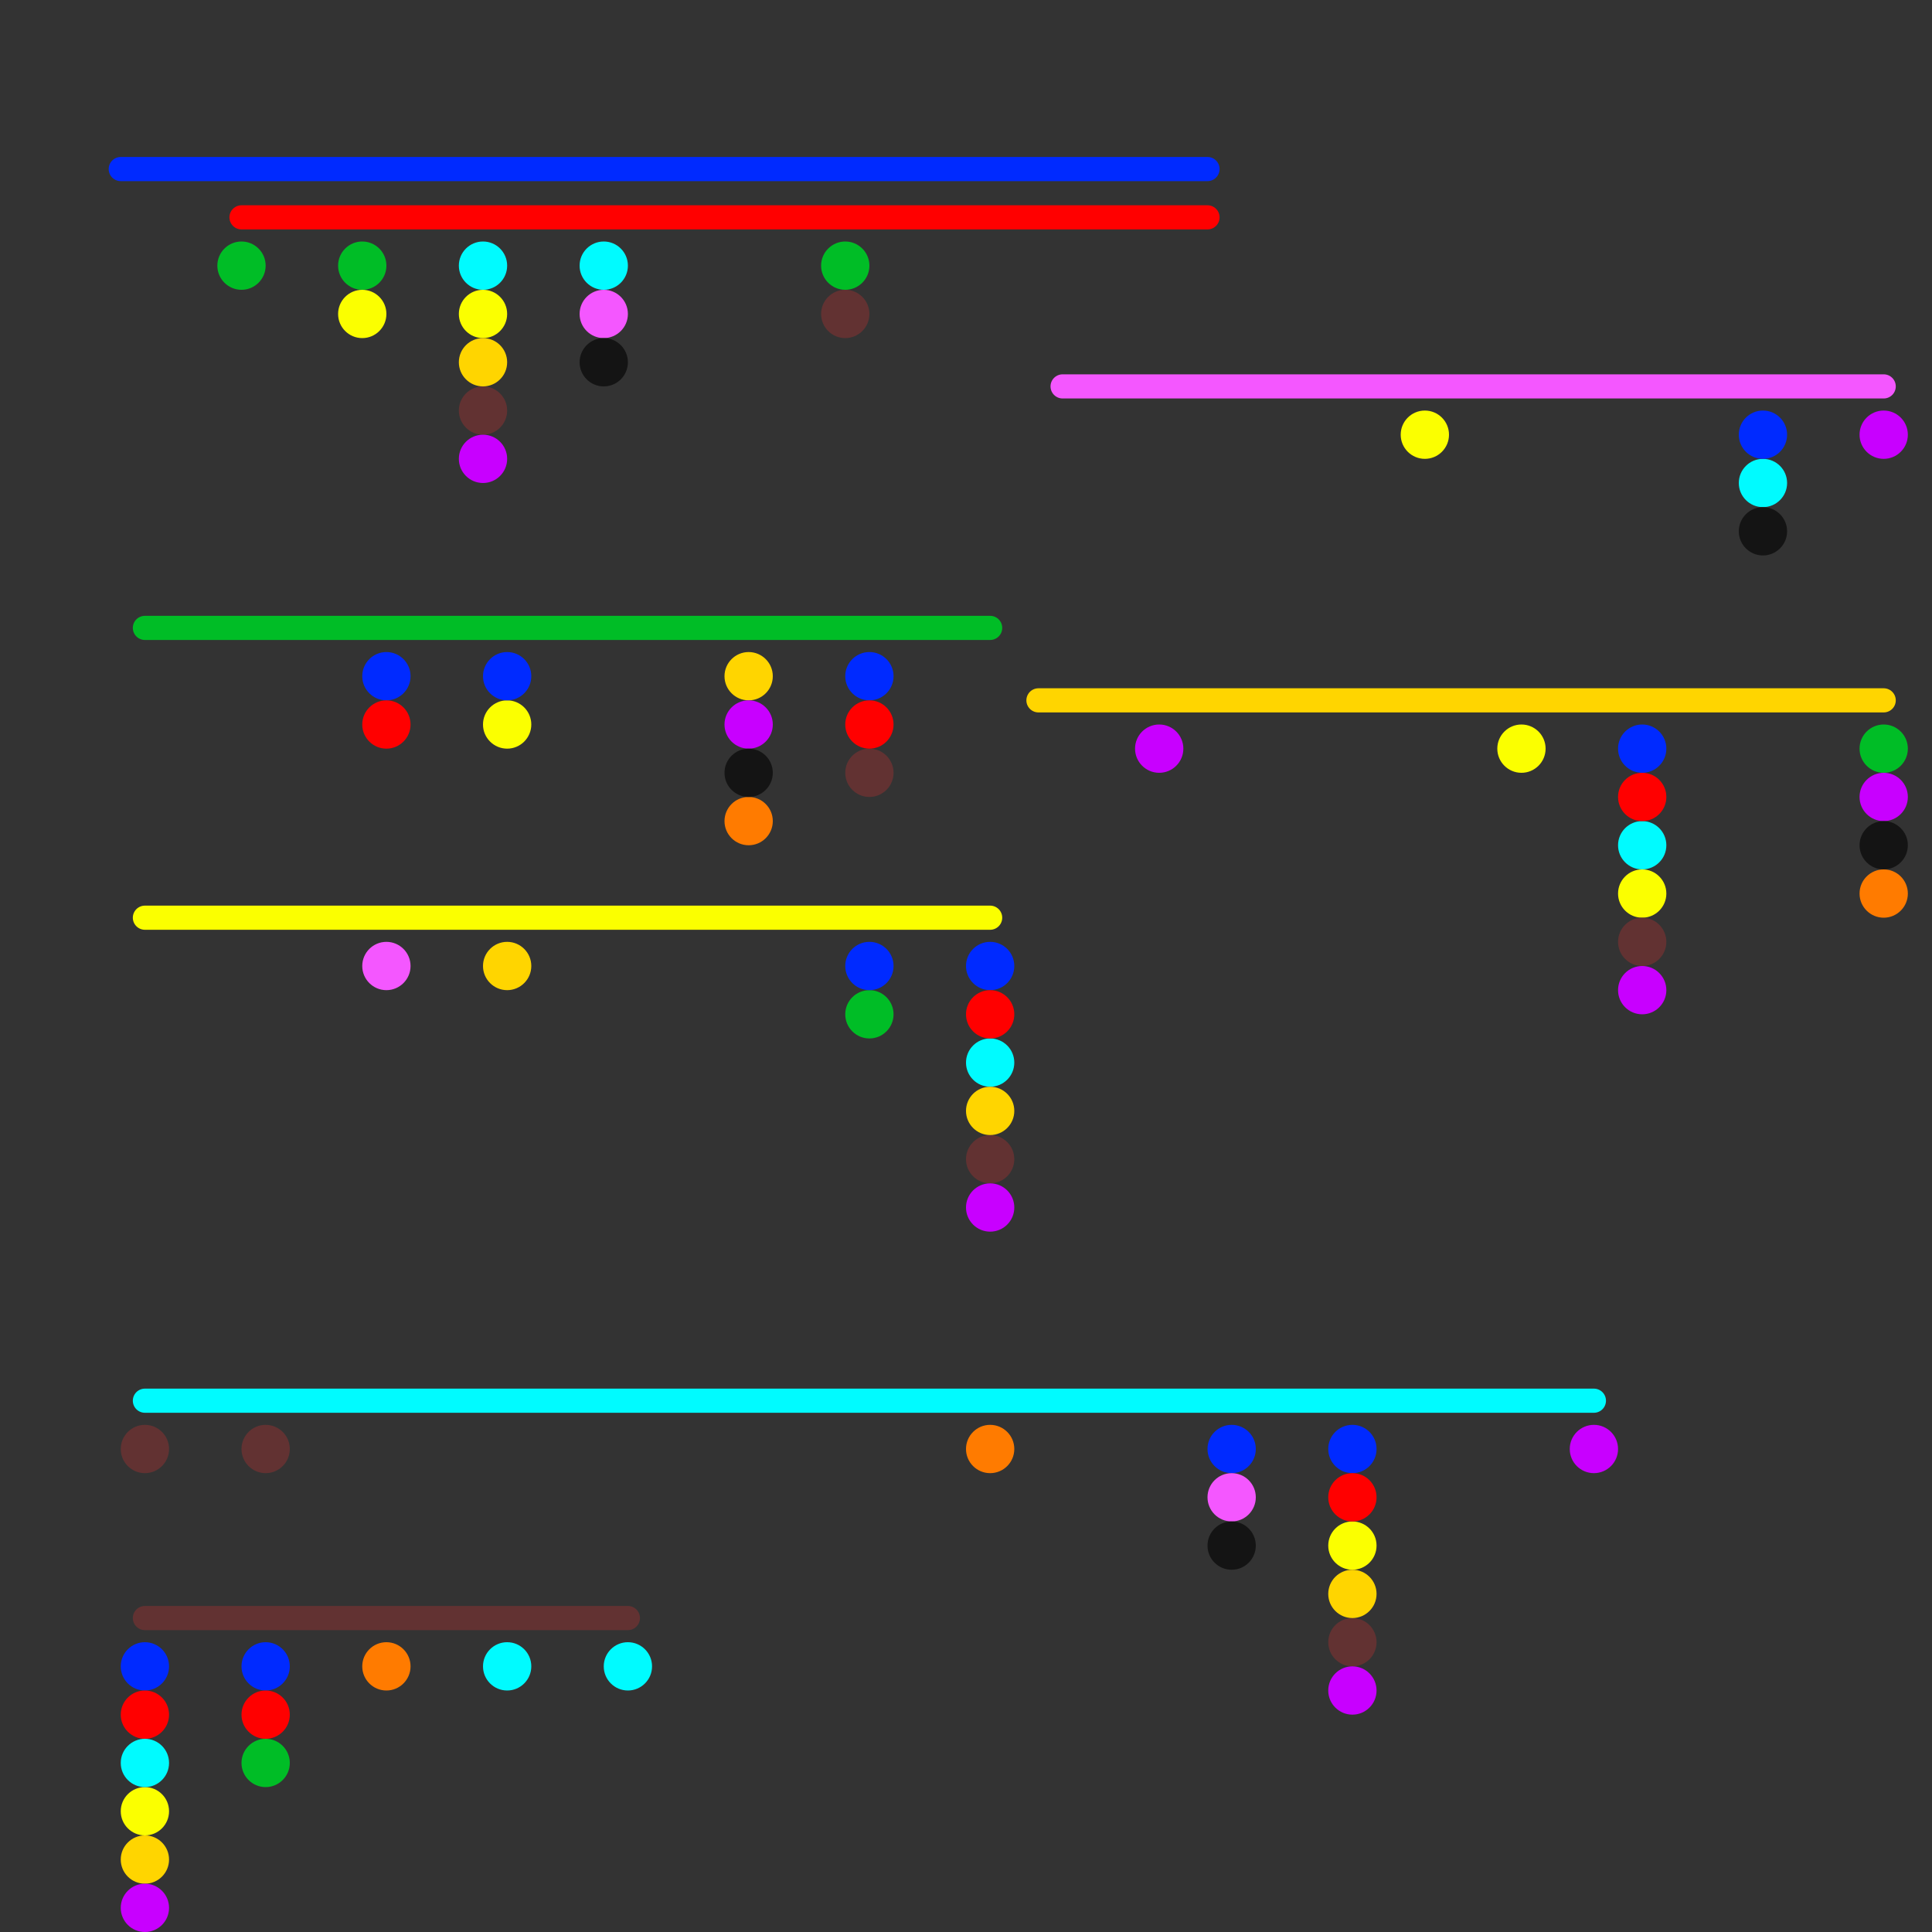 
<svg version="1.1" xmlns="http://www.w3.org/2000/svg" viewBox="0 0 80 80">
<rect x="0" y="0" width="80" height="80" fill="#333333" stroke="none"/>
<style>text { font: 1px Helvetica; font-weight: 600; white-space: pre; dominant-baseline: central; } line { stroke-width: 1; fill: none; stroke-linecap: round; stroke-linejoin: round; } .c0 { stroke: #00bd26 } .c1 { stroke: #fbff00 } .c2 { stroke: #00fbff } .c3 { stroke: #623232 } .c4 { stroke: #002aff } .c5 { stroke: #ff0000 } .c6 { stroke: #f457ff } .c7 { stroke: #ff7b00 } .c8 { stroke: #ffd500 } .c9 { stroke: #c800ff } .c10 { stroke: #141414 }</style><defs><g id="wm-xf"><circle r="1.2" fill="#000"/><circle r="0.9" fill="#fff"/><circle r="0.6" fill="#000"/><circle r="0.3" fill="#fff"/></g><g id="wm"><circle r="0.6" fill="#000"/><circle r="0.3" fill="#fff"/></g></defs><line class="c0" x1="6" y1="26" x2="41" y2="26"/><circle cx="15" cy="11" r="1" fill="#00bd26" /><circle cx="10" cy="11" r="1" fill="#00bd26" /><circle cx="36" cy="42" r="1" fill="#00bd26" /><circle cx="11" cy="73" r="1" fill="#00bd26" /><circle cx="78" cy="31" r="1" fill="#00bd26" /><circle cx="35" cy="11" r="1" fill="#00bd26" /><line class="c1" x1="6" y1="38" x2="41" y2="38"/><circle cx="6" cy="75" r="1" fill="#fbff00" /><circle cx="20" cy="13" r="1" fill="#fbff00" /><circle cx="15" cy="13" r="1" fill="#fbff00" /><circle cx="56" cy="64" r="1" fill="#fbff00" /><circle cx="59" cy="18" r="1" fill="#fbff00" /><circle cx="63" cy="31" r="1" fill="#fbff00" /><circle cx="21" cy="30" r="1" fill="#fbff00" /><circle cx="68" cy="37" r="1" fill="#fbff00" /><line class="c2" x1="6" y1="58" x2="66" y2="58"/><circle cx="20" cy="11" r="1" fill="#00fbff" /><circle cx="73" cy="20" r="1" fill="#00fbff" /><circle cx="26" cy="69" r="1" fill="#00fbff" /><circle cx="68" cy="35" r="1" fill="#00fbff" /><circle cx="41" cy="44" r="1" fill="#00fbff" /><circle cx="21" cy="69" r="1" fill="#00fbff" /><circle cx="25" cy="11" r="1" fill="#00fbff" /><circle cx="6" cy="73" r="1" fill="#00fbff" /><line class="c3" x1="6" y1="67" x2="26" y2="67"/><circle cx="6" cy="60" r="1" fill="#623232" /><circle cx="56" cy="68" r="1" fill="#623232" /><circle cx="68" cy="39" r="1" fill="#623232" /><circle cx="35" cy="13" r="1" fill="#623232" /><circle cx="20" cy="17" r="1" fill="#623232" /><circle cx="36" cy="32" r="1" fill="#623232" /><circle cx="41" cy="48" r="1" fill="#623232" /><circle cx="11" cy="60" r="1" fill="#623232" /><line class="c4" x1="5" y1="7" x2="50" y2="7"/><circle cx="41" cy="40" r="1" fill="#002aff" /><circle cx="36" cy="40" r="1" fill="#002aff" /><circle cx="51" cy="60" r="1" fill="#002aff" /><circle cx="36" cy="28" r="1" fill="#002aff" /><circle cx="6" cy="69" r="1" fill="#002aff" /><circle cx="21" cy="28" r="1" fill="#002aff" /><circle cx="16" cy="28" r="1" fill="#002aff" /><circle cx="73" cy="18" r="1" fill="#002aff" /><circle cx="56" cy="60" r="1" fill="#002aff" /><circle cx="11" cy="69" r="1" fill="#002aff" /><circle cx="68" cy="31" r="1" fill="#002aff" /><line class="c5" x1="10" y1="9" x2="50" y2="9"/><circle cx="56" cy="62" r="1" fill="#ff0000" /><circle cx="36" cy="30" r="1" fill="#ff0000" /><circle cx="11" cy="71" r="1" fill="#ff0000" /><circle cx="68" cy="33" r="1" fill="#ff0000" /><circle cx="41" cy="42" r="1" fill="#ff0000" /><circle cx="6" cy="71" r="1" fill="#ff0000" /><circle cx="16" cy="30" r="1" fill="#ff0000" /><line class="c6" x1="44" y1="16" x2="78" y2="16"/><circle cx="51" cy="62" r="1" fill="#f457ff" /><circle cx="25" cy="13" r="1" fill="#f457ff" /><circle cx="16" cy="40" r="1" fill="#f457ff" /><circle cx="16" cy="69" r="1" fill="#ff7b00" /><circle cx="31" cy="34" r="1" fill="#ff7b00" /><circle cx="41" cy="60" r="1" fill="#ff7b00" /><circle cx="78" cy="37" r="1" fill="#ff7b00" /><line class="c8" x1="43" y1="29" x2="78" y2="29"/><circle cx="41" cy="46" r="1" fill="#ffd500" /><circle cx="31" cy="28" r="1" fill="#ffd500" /><circle cx="6" cy="77" r="1" fill="#ffd500" /><circle cx="21" cy="40" r="1" fill="#ffd500" /><circle cx="56" cy="66" r="1" fill="#ffd500" /><circle cx="20" cy="15" r="1" fill="#ffd500" /><circle cx="78" cy="33" r="1" fill="#c800ff" /><circle cx="31" cy="30" r="1" fill="#c800ff" /><circle cx="6" cy="79" r="1" fill="#c800ff" /><circle cx="56" cy="70" r="1" fill="#c800ff" /><circle cx="20" cy="19" r="1" fill="#c800ff" /><circle cx="66" cy="60" r="1" fill="#c800ff" /><circle cx="78" cy="18" r="1" fill="#c800ff" /><circle cx="68" cy="41" r="1" fill="#c800ff" /><circle cx="41" cy="50" r="1" fill="#c800ff" /><circle cx="48" cy="31" r="1" fill="#c800ff" /><circle cx="73" cy="22" r="1" fill="#141414" /><circle cx="51" cy="64" r="1" fill="#141414" /><circle cx="25" cy="15" r="1" fill="#141414" /><circle cx="78" cy="35" r="1" fill="#141414" /><circle cx="31" cy="32" r="1" fill="#141414" />
</svg>
